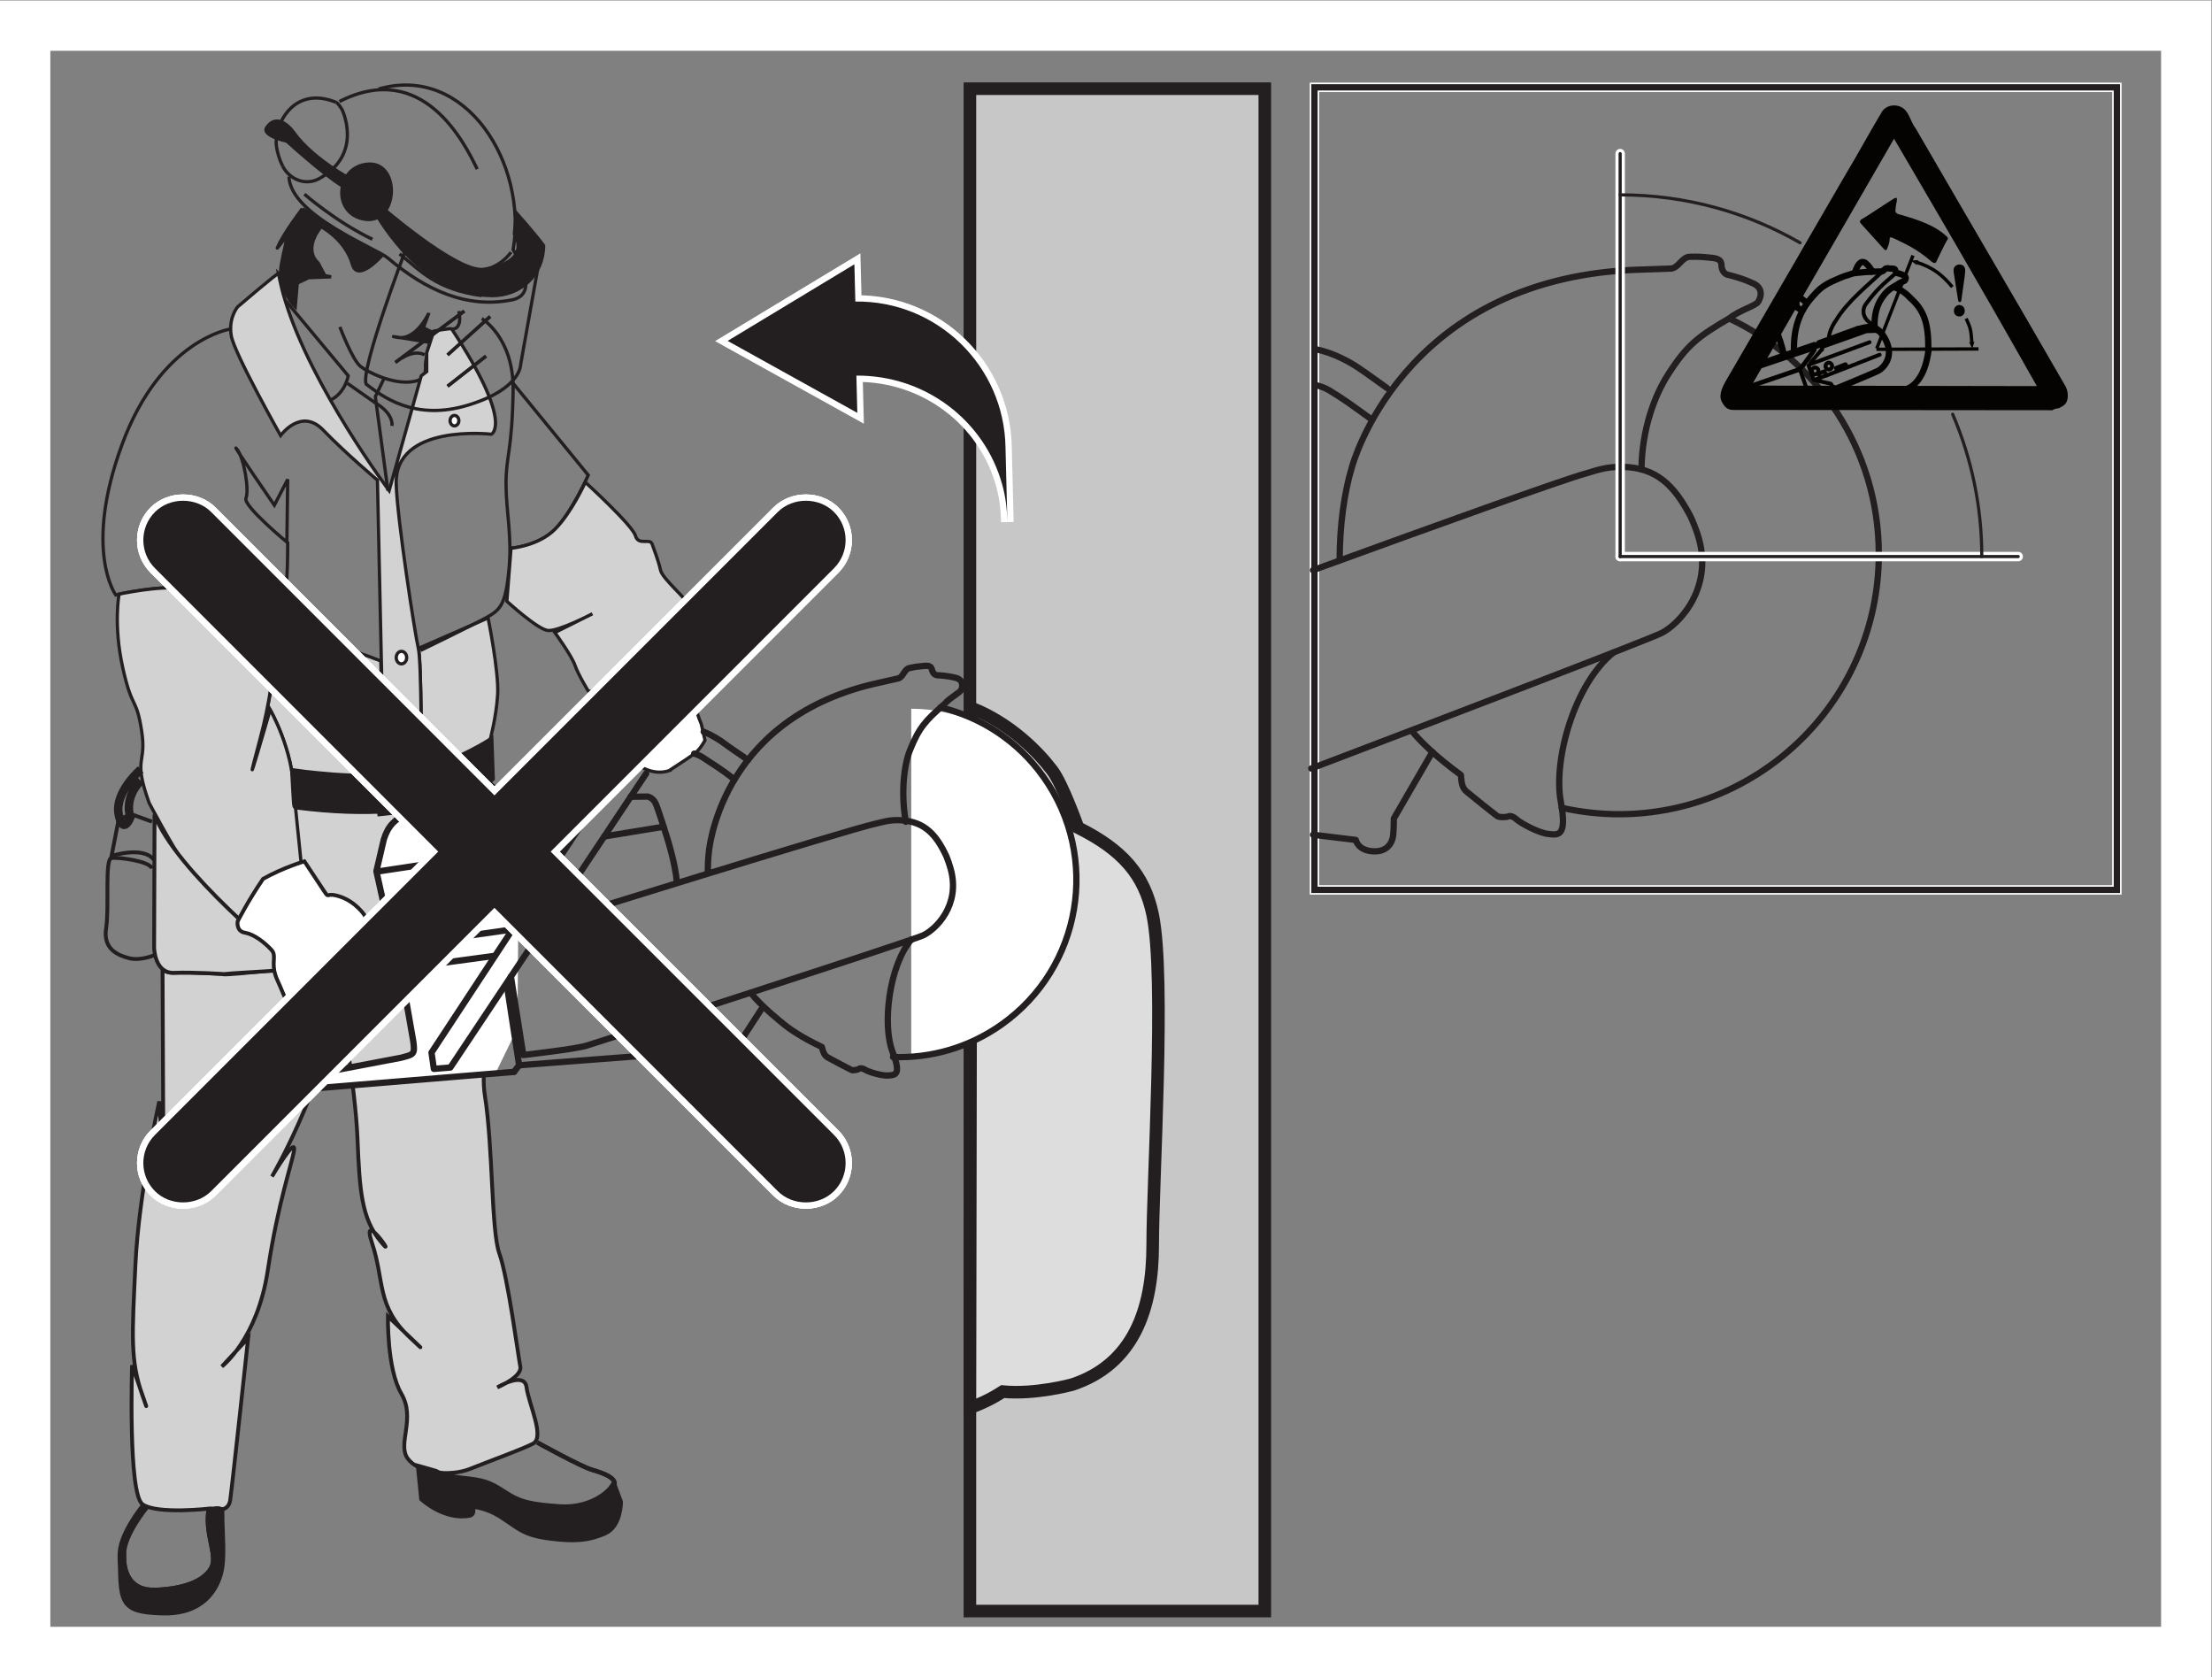 <?xml version="1.0" encoding="UTF-8" standalone="no"?>
<svg
   xmlns:dc="http://purl.org/dc/elements/1.1/"
   xmlns:cc="http://creativecommons.org/ns#"
   xmlns:rdf="http://www.w3.org/1999/02/22-rdf-syntax-ns#"
   xmlns:svg="http://www.w3.org/2000/svg"
   xmlns="http://www.w3.org/2000/svg"
   viewBox="0 0 234.333 177.64"
   height="177.64"
   width="234.333"
   xml:space="preserve"
   id="svg2"
   version="1.1"><rect x="0" y="0" width="234.333" height="177.64" fill="#808080" stroke="none"/><defs
     id="defs6" /><g
     transform="matrix(1.333,0,0,-1.333,0,177.64)"
     id="g10"><g
       transform="scale(0.1)"
       id="g12"><path
         id="path14"
         style="fill:none;stroke:#ffffff;stroke-width:7.5;stroke-linecap:butt;stroke-linejoin:miter;stroke-miterlimit:4;stroke-dasharray:none;stroke-opacity:1"
         d="m 1682.34,625.547 h -637.69 v 637.683 h 637.69 z" /><path
         id="path16"
         style="fill:#c8c7c7;fill-opacity:1;fill-rule:nonzero;stroke:none"
         d="M 770.813,52.512 H 1005.17 V 1262.17 H 770.813 V 52.512 v 0" /><path
         id="path18"
         style="fill:none;stroke:#231f20;stroke-width:10;stroke-linecap:butt;stroke-linejoin:miter;stroke-miterlimit:4;stroke-dasharray:none;stroke-opacity:1"
         d="M 770.813,52.512 H 1005.17 V 1262.17 H 770.813 V 52.512 Z" /><path
         id="path20"
         style="fill:#deddde;fill-opacity:1;fill-rule:nonzero;stroke:none"
         d="m 852.16,232.48 c 0,0 -29.32,-8.121 -55.191,-5.582 -8.114,-5.25 -16.891,-9.57 -26.156,-12.839 l 0.98,556.156 c 31.496,-12.445 53.625,-35.485 64.449,-49.801 8.305,-10.976 20.508,-45.41 20.508,-45.41 35.156,-17.578 52.73,-37.348 59.32,-69.336 10.325,-50.078 0,-211.344 0,-262.438 0,-51.128 -15.457,-94.699 -63.91,-110.75 v 0" /><path
         id="path22"
         style="fill:none;stroke:#231f20;stroke-width:10;stroke-linecap:butt;stroke-linejoin:miter;stroke-miterlimit:4;stroke-dasharray:none;stroke-opacity:1"
         d="m 852.16,232.48 c 0,0 -29.32,-8.121 -55.191,-5.582 -8.114,-5.25 -16.891,-9.57 -26.156,-12.839 l 0.98,556.156 c 31.496,-12.445 53.625,-35.485 64.449,-49.801 8.305,-10.976 20.508,-45.41 20.508,-45.41 35.156,-17.578 52.73,-37.348 59.32,-69.336 10.325,-50.078 0,-211.344 0,-262.438 0,-51.128 -15.457,-94.699 -63.91,-110.75 z" /><path
         id="path24"
         style="fill:#ffffff;fill-opacity:1;fill-rule:nonzero;stroke:none"
         d="m 724.188,769.488 c 72.406,0 131.097,-61.824 131.097,-138.058 0,-76.239 -58.691,-138.055 -131.097,-138.055" /><path
         id="path26"
         style="fill:none;stroke:#231f20;stroke-width:5;stroke-linecap:round;stroke-linejoin:round;stroke-miterlimit:3.864;stroke-dasharray:none;stroke-opacity:1"
         d="m 1064.65,887.586 c 0.02,27.215 3.58,53.332 9.7,73.664 0,0 38.97,148.27 222.97,156.93 l 30.97,1.07 c 5.95,0.96 8.51,9.15 14.52,9.32 5.94,0.16 9.09,0.08 14.51,-0.5 5.23,-0.57 10.43,-0.45 10.79,-5.87 v -0.54 c 0,0 0.08,-5.51 4.3,-7.15 13.63,-3.28 20,-6.71 20,-6.71 0,0 11.26,-3.35 5,-14.8 -1.85,-3.35 -15.05,-6.82 -22.8,-13.14 -24.86,-14.55 -33.79,-21.01 -49.3,-45.36 -9.87,-15.52 -20.38,-41.836 -20.79,-74.871" /><path
         id="path28"
         style="fill:none;stroke:#231f20;stroke-width:5;stroke-linecap:round;stroke-linejoin:round;stroke-miterlimit:3.864;stroke-dasharray:none;stroke-opacity:1"
         d="m 1042.11,722 c 110.19,41.941 268.98,102.773 278.6,107.75 14.4,7.383 42.22,36.988 28.29,78.688 -1.68,5.023 -3.58,9.792 -5.71,14.292 -12.75,23.997 -26.64,38.348 -53.69,38.934 -14.12,0.309 -22.55,-3.445 -29.56,-5.332 -17.27,-4.613 -122.04,-42.352 -216.53,-76.766" /><path
         id="path30"
         style="fill:none;stroke:#231f20;stroke-width:5;stroke-linecap:round;stroke-linejoin:round;stroke-miterlimit:3.864;stroke-dasharray:none;stroke-opacity:1"
         d="m 1138.37,735.16 -30.62,-52.847 c -0.11,-11.555 -0.76,-14.5 -0.76,-14.5 0,0 -1.25,-11.735 -14.52,-11.641 -13.27,0.086 -14.97,9.035 -14.97,9.035 l -0.76,0.109 -33.2,4.043" /><path
         id="path32"
         style="fill:none;stroke:#231f20;stroke-width:5;stroke-linecap:round;stroke-linejoin:round;stroke-miterlimit:3.864;stroke-dasharray:none;stroke-opacity:1"
         d="m 1241.13,690.746 c 14.7,-3.238 30.14,-5.082 45.27,-5.082 114.17,0 206.74,92.559 206.74,206.734 0,82.735 -48.6,154.072 -118.78,187.112" /><path
         id="path34"
         style="fill:none;stroke:#231f20;stroke-width:5;stroke-linecap:round;stroke-linejoin:round;stroke-miterlimit:3.864;stroke-dasharray:none;stroke-opacity:1"
         d="m 1046.12,1055.05 c 13.34,-2.79 25.97,-9.6 33.76,-14.87 9.46,-6.37 15.48,-11.07 22.43,-15.88" /><path
         id="path36"
         style="fill:none;stroke:#231f20;stroke-width:5;stroke-linecap:round;stroke-linejoin:round;stroke-miterlimit:3.864;stroke-dasharray:none;stroke-opacity:1"
         d="m 1089,1000.13 c -16.58,11.9 -20.36,14.89 -32.84,22.47 -2.06,1.27 -5.7,2.88 -10.37,4.02" /><path
         id="path38"
         style="fill:none;stroke:#231f20;stroke-width:5;stroke-linecap:round;stroke-linejoin:round;stroke-miterlimit:3.864;stroke-dasharray:none;stroke-opacity:1"
         d="m 1121.76,752.129 c 6.29,-7.691 18.12,-19.828 39.23,-35.254 0.57,-6.352 0.86,-10.117 4.62,-13.301 3.77,-3.179 22.58,-18.242 24.31,-19.386 1.74,-1.188 7.82,-0.879 8.67,-0.305 0.88,0.578 3.49,0.578 6.66,-2.301 3.19,-2.922 17.13,-10.687 25.19,-11.594 7.81,-0.859 15.18,-2.586 9.97,25.621 -6.14,33.207 10.74,93.496 41.85,118.571" /><path
         id="path40"
         style="fill:none;stroke:#ffffff;stroke-width:7.5;stroke-linecap:round;stroke-linejoin:round;stroke-miterlimit:3.864;stroke-dasharray:none;stroke-opacity:1"
         d="m 1287.58,890.391 h 316.35" /><path
         id="path42"
         style="fill:none;stroke:#ffffff;stroke-width:7.5;stroke-linecap:round;stroke-linejoin:round;stroke-miterlimit:3.864;stroke-dasharray:none;stroke-opacity:1"
         d="M 1287.58,890.391 V 1210.57" /><path
         id="path44"
         style="fill:none;stroke:#231f20;stroke-width:2.5;stroke-linecap:round;stroke-linejoin:round;stroke-miterlimit:3.864;stroke-dasharray:none;stroke-opacity:1"
         d="m 1287.58,890.391 h 316.35" /><path
         id="path46"
         style="fill:none;stroke:#231f20;stroke-width:2.5;stroke-linecap:round;stroke-linejoin:round;stroke-miterlimit:3.864;stroke-dasharray:none;stroke-opacity:1"
         d="M 1287.58,890.391 V 1210.57" /><path
         id="path48"
         style="fill:none;stroke:#231f20;stroke-width:2.5;stroke-linecap:round;stroke-linejoin:round;stroke-miterlimit:3.864;stroke-dasharray:none;stroke-opacity:1"
         d="m 1551.83,1003.51 c 14.9,-34.705 23.16,-72.963 23.16,-113.119" /><path
         id="path50"
         style="fill:none;stroke:#231f20;stroke-width:2.5;stroke-linecap:round;stroke-linejoin:round;stroke-miterlimit:3.864;stroke-dasharray:none;stroke-opacity:1"
         d="m 1287.58,1177.8 c 52.04,0 100.86,-13.86 142.99,-38.07" /><path
         id="path52"
         style="fill:none;stroke:#231f20;stroke-width:5;stroke-linecap:butt;stroke-linejoin:miter;stroke-miterlimit:4;stroke-dasharray:none;stroke-opacity:1"
         d="m 1682.34,625.547 h -637.69 v 637.683 h 637.69 z" /><path
         id="path54"
         style="fill:#d3d2d2;fill-opacity:1;fill-rule:nonzero;stroke:none"
         d="m 177.305,558.656 c 0,0 -24.211,1.653 -39.805,0.996 -3.652,0 -6.297,0.996 -8.305,2.668 l 0.68,-155.269 -3.324,50.426 c 0,0 -16.266,-72.981 -18.906,-129.375 -2.657,-56.411 -4.309,-76.293 5.64,-104.493 9.945,-28.211 -8.297,24.223 -8.297,24.223 0,0 -3.316,-102.184 8.297,-110.48 11.613,-8.282 54.07,-3.313 54.07,-3.313 0,0 13.934,-4.969 15.598,6.641 1.652,11.59 14.262,128.711 14.262,128.711 l -20.891,-22.559 c 0,0 28.184,21.566 36.477,76.297 8.293,54.742 19.242,84.586 20.902,95.527 1.664,11.625 -17.578,-20.883 -17.578,-20.883 0,0 38.133,64.688 53.074,139.325 0.664,4.644 13.262,-67.996 14.93,-109.473 1.656,-41.469 3.309,-63.031 18.242,-81.27 14.926,-18.253 -16.586,28.2 -6.633,-1.671 9.946,-29.844 3.317,-49.754 29.856,-74.633 26.535,-24.879 -17.254,16.597 -17.254,16.597 0,0 -0.988,-41.476 10.621,-61.386 11.613,-19.891 -3.324,-39.821 4.977,-51.422 8.285,-11.61 33.171,-14.918 49.761,-8.301 16.582,6.641 39.805,14.941 49.758,19.902 9.953,4.989 -3.312,31.539 -4.973,44.797 -1.66,13.274 -23.218,0 -23.218,0 0,0 19.898,8.293 18.238,16.594 -1.652,8.289 -9.941,71.328 -16.59,89.57 -6.633,18.235 -4.969,84.59 -11.613,126.059 -5.965,38.477 20.902,106.152 9.289,104.492 -4.641,-1.656 -10.942,-2.652 -19.231,-2.32 -28.867,0.664 -114.449,2.32 -114.449,2.32 0,0 -84.269,-10.285 -83.605,-8.297 v 0" /><path
         id="path56"
         style="fill:none;stroke:#231f20;stroke-width:3.054;stroke-linecap:butt;stroke-linejoin:miter;stroke-miterlimit:3.864;stroke-dasharray:none;stroke-opacity:1"
         d="m 177.305,558.656 c 0,0 -24.211,1.653 -39.805,0.996 -3.652,0 -6.297,0.996 -8.305,2.668 l 0.68,-155.269 -3.324,50.426 c 0,0 -16.266,-72.981 -18.906,-129.375 -2.657,-56.411 -4.309,-76.293 5.64,-104.493 9.945,-28.211 -8.297,24.223 -8.297,24.223 0,0 -3.316,-102.184 8.297,-110.48 11.613,-8.282 54.07,-3.313 54.07,-3.313 0,0 13.934,-4.969 15.598,6.641 1.652,11.59 14.262,128.711 14.262,128.711 l -20.891,-22.559 c 0,0 28.184,21.566 36.477,76.297 8.293,54.742 19.242,84.586 20.902,95.527 1.664,11.625 -17.578,-20.883 -17.578,-20.883 0,0 38.133,64.688 53.074,139.325 0.664,4.644 13.262,-67.996 14.93,-109.473 1.656,-41.469 3.309,-63.031 18.242,-81.27 14.926,-18.253 -16.586,28.2 -6.633,-1.671 9.946,-29.844 3.317,-49.754 29.856,-74.633 26.535,-24.879 -17.254,16.597 -17.254,16.597 0,0 -0.988,-41.476 10.621,-61.386 11.613,-19.891 -3.324,-39.821 4.977,-51.422 8.285,-11.61 33.171,-14.918 49.761,-8.301 16.582,6.641 39.805,14.941 49.758,19.902 9.953,4.989 -3.312,31.539 -4.973,44.797 -1.66,13.274 -23.218,0 -23.218,0 0,0 19.898,8.293 18.238,16.594 -1.652,8.289 -9.941,71.328 -16.59,89.57 -6.633,18.235 -4.969,84.59 -11.613,126.059 -5.965,38.477 20.902,106.152 9.289,104.492 -4.641,-1.656 -10.942,-2.652 -19.231,-2.32 -28.867,0.664 -114.449,2.32 -114.449,2.32 0,0 -84.269,-10.285 -83.605,-8.297 z" /><path
         id="path58"
         style="fill:#d3d2d2;fill-opacity:1;fill-rule:nonzero;stroke:none"
         d="m 387.883,841.637 c 0,0 8.621,-42.469 7.625,-60.711 -1,-18.25 -6.629,-38.813 -6.629,-38.813 l 0.652,-31.508 c 0,0 16.594,-12.289 16.594,-26.546 0,-14.258 2.645,-105.5 2.645,-105.5 0,0 -3.641,-14.59 -32.493,-13.926 -28.875,0.664 -114.461,2.32 -114.461,2.32 0,0 -1.328,12.281 -10.613,21.57 -9.293,9.293 -8.961,1.653 -9.953,9.957 -0.984,8.286 -3.312,28.176 -3.312,28.176 l -4.317,76.309 c -1.004,34.832 -18.914,65.683 -18.914,65.683 0,0 -25.543,-88.574 -8.285,-24.199 10.609,39.477 12.933,66.668 13.266,84.59 23.886,1.645 82.929,-21.574 82.929,-21.574 l 2.324,-86.922 29.856,2.332 c 0,0 0.336,83.594 -2.32,94.535 l 55.406,24.227 v 0" /><path
         id="path60"
         style="fill:none;stroke:#231f20;stroke-width:2.597;stroke-linecap:butt;stroke-linejoin:miter;stroke-miterlimit:3.864;stroke-dasharray:none;stroke-opacity:1"
         d="m 387.883,841.637 c 0,0 8.621,-42.469 7.625,-60.711 -1,-18.25 -6.629,-38.813 -6.629,-38.813 l 0.652,-31.508 c 0,0 16.594,-12.289 16.594,-26.546 0,-14.258 2.645,-105.5 2.645,-105.5 0,0 -3.641,-14.59 -32.493,-13.926 -28.875,0.664 -114.461,2.32 -114.461,2.32 0,0 -1.328,12.281 -10.613,21.57 -9.293,9.293 -8.961,1.653 -9.953,9.957 -0.984,8.286 -3.312,28.176 -3.312,28.176 l -4.317,76.309 c -1.004,34.832 -18.914,65.683 -18.914,65.683 0,0 -25.543,-88.574 -8.285,-24.199 10.609,39.477 12.933,66.668 13.266,84.59 23.886,1.645 82.929,-21.574 82.929,-21.574 l 2.324,-86.922 29.856,2.332 c 0,0 0.336,83.594 -2.32,94.535 l 55.406,24.227 z" /><path
         id="path62"
         style="fill:none;stroke:#231f20;stroke-width:2.597;stroke-linecap:butt;stroke-linejoin:miter;stroke-miterlimit:3.864;stroke-dasharray:none;stroke-opacity:1"
         d="m 379.254,1198.26 c -9.957,20.56 -43.137,87.56 -109.473,53.74" /><path
         id="path64"
         style="fill:#231f20;fill-opacity:1;fill-rule:nonzero;stroke:none"
         d="m 290.02,1158.44 c 26.535,-3.98 28.531,45.45 2.652,43.79 -25.883,-1.66 -29.199,-39.8 -2.652,-43.79 v 0" /><path
         id="path66"
         style="fill:none;stroke:#231f20;stroke-width:2.597;stroke-linecap:butt;stroke-linejoin:miter;stroke-miterlimit:3.864;stroke-dasharray:none;stroke-opacity:1"
         d="m 290.02,1158.44 c 26.535,-3.98 28.531,45.45 2.652,43.79 -25.883,-1.66 -29.199,-39.8 -2.652,-43.79 z" /><path
         id="path68"
         style="fill:#231f20;fill-opacity:1;fill-rule:nonzero;stroke:none"
         d="m 290.02,1172.37 c 6.632,-0.65 4.308,10.97 -0.665,12.62 -4.984,1.66 -39.812,19.9 -55.734,42.12 -4.973,6.98 -14.601,14.6 -21.558,4.31 -4.661,-6.63 15.917,-10.94 15.917,-10.94 0,0 28.868,-26.53 45.454,-36.5 16.586,-9.94 9.937,-10.95 16.586,-11.61 v 0" /><path
         id="path70"
         style="fill:none;stroke:#231f20;stroke-width:2.597;stroke-linecap:butt;stroke-linejoin:miter;stroke-miterlimit:3.864;stroke-dasharray:none;stroke-opacity:1"
         d="m 290.02,1172.37 c 6.632,-0.65 4.308,10.97 -0.665,12.62 -4.984,1.66 -39.812,19.9 -55.734,42.12 -4.973,6.98 -14.601,14.6 -21.558,4.31 -4.661,-6.63 15.917,-10.94 15.917,-10.94 0,0 28.868,-26.53 45.454,-36.5 16.586,-9.94 9.937,-10.95 16.586,-11.61 z" /><path
         id="path72"
         style="fill:none;stroke:#231f20;stroke-width:2.597;stroke-linecap:butt;stroke-linejoin:miter;stroke-miterlimit:3.864;stroke-dasharray:none;stroke-opacity:1"
         d="m 229.645,1192.28 c 0.98,-30.85 69.668,-57.06 78.625,-64.69 30.175,-25.54 62.695,-40.48 98.847,-33.18 23.879,4.98 0.672,39.81 0.672,39.81 11.606,68.01 -37.168,147.63 -106.824,127.73" /><path
         id="path74"
         style="fill:none;stroke:#231f20;stroke-width:2.597;stroke-linecap:butt;stroke-linejoin:miter;stroke-miterlimit:3.864;stroke-dasharray:none;stroke-opacity:1"
         d="m 241.91,1178.36 c 0,0 24.879,-21.9 54.074,-35.84" /><path
         id="path76"
         style="fill:none;stroke:#231f20;stroke-width:2.597;stroke-linecap:butt;stroke-linejoin:miter;stroke-miterlimit:3.864;stroke-dasharray:none;stroke-opacity:1"
         d="m 317.555,1130.91 c 16.582,-13.27 28.851,-28.2 65.355,-33.18" /><path
         id="path78"
         style="fill:none;stroke:#231f20;stroke-width:2.597;stroke-linecap:butt;stroke-linejoin:miter;stroke-miterlimit:3.864;stroke-dasharray:none;stroke-opacity:1"
         d="m 406.125,1132.25 c 0,0 -8.625,-13.28 -25.875,-14.61" /><path
         id="path80"
         style="fill:#231f20;fill-opacity:1;fill-rule:nonzero;stroke:none"
         d="m 240.266,1166.74 c 0,0 -14.942,-19.25 -19.914,-31.19 -0.664,-1.33 8.625,11.27 8.296,9.95 -2,-8.29 -5.64,-23.22 -5.64,-28.52 -0.664,-15.93 11.613,-28.19 11.613,-28.19 l 1.656,18.9 8.953,4.3 17.915,0.67 -4.981,1 -5.301,9.96 c -12.597,11.93 2.325,28.86 2.325,28.86 0,0 19.242,-9.96 24.878,-29.87 3.977,-14.6 22.551,5.97 22.551,5.97 l -62.351,38.16 v 0" /><path
         id="path82"
         style="fill:none;stroke:#231f20;stroke-width:2.597;stroke-linecap:butt;stroke-linejoin:miter;stroke-miterlimit:3.864;stroke-dasharray:none;stroke-opacity:1"
         d="m 240.266,1166.74 c 0,0 -14.942,-19.25 -19.914,-31.19 -0.664,-1.33 8.625,11.27 8.296,9.95 -2,-8.29 -5.64,-23.22 -5.64,-28.52 -0.664,-15.93 11.613,-28.19 11.613,-28.19 l 1.656,18.9 8.953,4.3 17.915,0.67 -4.981,1 -5.301,9.96 c -12.597,11.93 2.325,28.86 2.325,28.86 0,0 19.242,-9.96 24.878,-29.87 3.977,-14.6 22.551,5.97 22.551,5.97 l -62.351,38.16 z" /><path
         id="path84"
         style="fill:none;stroke:#231f20;stroke-width:2.597;stroke-linecap:butt;stroke-linejoin:miter;stroke-miterlimit:3.864;stroke-dasharray:none;stroke-opacity:1"
         d="m 270.109,1072.86 c 0,0 9.957,-26.54 16.586,-31.52 6.637,-4.98 24.219,-13.27 38.481,-12.27 14.265,0.99 12.941,7.97 12.941,13.93 0,5.97 5.973,25.87 5.973,25.87 l 13.933,2.33 c 0,0 9.946,-2.33 6.637,14.25" /><path
         id="path86"
         style="fill:#231f20;fill-opacity:1;fill-rule:nonzero;stroke:none"
         d="m 340.777,1083.81 c 0,0 -9.961,-21.9 -24.882,-19.24 -14.93,2.64 25.546,-3.98 25.546,-3.98 l 1.653,8.28 -6.629,3.32 4.312,11.62 v 0" /><path
         id="path88"
         style="fill:none;stroke:#231f20;stroke-width:2.597;stroke-linecap:butt;stroke-linejoin:miter;stroke-miterlimit:3.864;stroke-dasharray:none;stroke-opacity:1"
         d="m 340.777,1083.81 c 0,0 -9.961,-21.9 -24.882,-19.24 -14.93,2.64 25.546,-3.98 25.546,-3.98 l 1.653,8.28 -6.629,3.32 4.312,11.62 z" /><path
         id="path90"
         style="fill:none;stroke:#231f20;stroke-width:2.597;stroke-linecap:butt;stroke-linejoin:miter;stroke-miterlimit:3.864;stroke-dasharray:none;stroke-opacity:1"
         d="m 337.461,1050.62 c 0,0 -6.645,4.66 -18.258,-2.64" /><path
         id="path92"
         style="fill:#d3d2d2;fill-opacity:1;fill-rule:nonzero;stroke:none"
         d="m 221.344,1115.31 c 0,1.34 -32.504,-26.52 -32.504,-26.52 0,0 -7.637,-8.98 -4.985,-23.24 2.665,-14.26 39.153,-78.96 39.153,-78.96 0,0 16.258,22.57 33.84,4.328 17.582,-18.242 43.121,-39.809 43.121,-39.809 l 4.972,-230.566 29.856,2.332 c 0,0 0.336,83.594 -2.32,94.535 -2.653,10.953 -16.914,103.848 -17.582,130.379 -1.657,48.758 75.64,39.813 75.64,39.813 0,0 18.235,8.296 -31.523,83.598 -0.324,0.99 -14.266,-1.66 -14.266,-1.66 l -5.633,-17.25 v -14.93 l -4.316,-3.32 -25.539,-91.227 c 0,0 -61.699,82.267 -82.61,150.937 -2.316,7.3 -3.976,14.61 -5.304,21.56 v 0" /><path
         id="path94"
         style="fill:none;stroke:#231f20;stroke-width:2.597;stroke-linecap:butt;stroke-linejoin:miter;stroke-miterlimit:3.864;stroke-dasharray:none;stroke-opacity:1"
         d="m 221.344,1115.31 c 0,1.34 -32.504,-26.52 -32.504,-26.52 0,0 -7.637,-8.98 -4.985,-23.24 2.665,-14.26 39.153,-78.96 39.153,-78.96 0,0 16.258,22.57 33.84,4.328 17.582,-18.242 43.121,-39.809 43.121,-39.809 l 4.972,-230.566 29.856,2.332 c 0,0 0.336,83.594 -2.32,94.535 -2.653,10.953 -16.914,103.848 -17.582,130.379 -1.657,48.758 75.64,39.813 75.64,39.813 0,0 18.235,8.296 -31.523,83.598 -0.324,0.99 -14.266,-1.66 -14.266,-1.66 l -5.633,-17.25 v -14.93 l -4.316,-3.32 -25.539,-91.227 c 0,0 -61.699,82.267 -82.61,150.937 -2.316,7.3 -3.976,14.61 -5.304,21.56 z" /><path
         id="path96"
         style="fill:none;stroke:#231f20;stroke-width:2.597;stroke-linecap:butt;stroke-linejoin:miter;stroke-miterlimit:3.864;stroke-dasharray:none;stroke-opacity:1"
         d="m 226.984,1093.75 49.762,-59.71 c 0,0 -2.316,-13.59 -13.933,-19.23" /><path
         id="path98"
         style="fill:none;stroke:#231f20;stroke-width:2.597;stroke-linecap:butt;stroke-linejoin:miter;stroke-miterlimit:3.864;stroke-dasharray:none;stroke-opacity:1"
         d="m 304.941,1031.38 -6.632,-13.93 9.961,-74.637" /><path
         id="path100"
         style="fill:none;stroke:#231f20;stroke-width:2.597;stroke-linecap:butt;stroke-linejoin:miter;stroke-miterlimit:3.864;stroke-dasharray:none;stroke-opacity:1"
         d="m 276.074,1028.07 22.235,-15.59 c 0,0 13.933,-7.3 13.265,-18.242" /><path
         id="path102"
         style="fill:#ffffff;fill-opacity:1;fill-rule:nonzero;stroke:none"
         d="m 357.688,998.379 c 0,2.291 1.562,4.141 3.48,4.141 1.934,0 3.492,-1.85 3.492,-4.141 0,-2.285 -1.558,-4.141 -3.492,-4.141 -1.918,0 -3.48,1.856 -3.48,4.141 v 0" /><path
         id="path104"
         style="fill:none;stroke:#231f20;stroke-width:2.597;stroke-linecap:butt;stroke-linejoin:miter;stroke-miterlimit:3.864;stroke-dasharray:none;stroke-opacity:1"
         d="m 357.688,998.379 c 0,2.291 1.562,4.141 3.48,4.141 1.934,0 3.492,-1.85 3.492,-4.141 0,-2.285 -1.558,-4.141 -3.492,-4.141 -1.918,0 -3.48,1.856 -3.48,4.141 z" /><path
         id="path106"
         style="fill:#ffffff;fill-opacity:1;fill-rule:nonzero;stroke:none"
         d="m 314.895,810.121 c 0,2.734 1.859,4.977 4.148,4.977 2.285,0 4.148,-2.243 4.148,-4.977 0,-2.758 -1.863,-4.988 -4.148,-4.988 -2.289,0 -4.148,2.23 -4.148,4.988 v 0" /><path
         id="path108"
         style="fill:none;stroke:#231f20;stroke-width:2.597;stroke-linecap:butt;stroke-linejoin:miter;stroke-miterlimit:3.864;stroke-dasharray:none;stroke-opacity:1"
         d="m 314.895,810.121 c 0,2.734 1.859,4.977 4.148,4.977 2.285,0 4.148,-2.243 4.148,-4.977 0,-2.758 -1.863,-4.988 -4.148,-4.988 -2.289,0 -4.148,2.23 -4.148,4.988 z" /><path
         id="path110"
         style="fill:none;stroke:#231f20;stroke-width:2.597;stroke-linecap:butt;stroke-linejoin:miter;stroke-miterlimit:3.864;stroke-dasharray:none;stroke-opacity:1"
         d="m 183.195,1071.2 c 0,0 -55.402,-7.96 -86.254,-91.895 -30.852,-83.918 -4.973,-119.426 -4.973,-119.426 0,0 39.804,9.621 61.367,3.992 21.566,-5.652 65.352,-14.945 65.352,-14.945 0,0 8.632,16.59 9.292,24.879 0.668,8.3 0.668,27.531 0.668,27.531 0,0 -35.828,29.539 -33.179,35.5 2.656,5.977 -1.328,31.859 -7.297,39.137 -5.973,7.324 29.863,-44.766 29.863,-44.766 l 10.613,20.566 -0.668,-50.437" /><path
         id="path112"
         style="fill:none;stroke:#231f20;stroke-width:2.597;stroke-linecap:butt;stroke-linejoin:miter;stroke-miterlimit:3.864;stroke-dasharray:none;stroke-opacity:1"
         d="m 334.137,815.762 c 0,0 42.457,20.574 53.078,26.527 10.617,5.981 14.601,10.289 17.254,37.492 2.648,27.211 -2.324,46.117 -2.324,68.68 0,22.543 4.972,25.863 5.644,74.639 0.324,41.47 -24.879,56.39 -24.879,56.39" /><path
         id="path114"
         style="fill:#d3d2d2;fill-opacity:1;fill-rule:nonzero;stroke:none"
         d="m 94.625,860.551 c 9.613,1.972 40.473,7.969 58.711,3.32 21.566,-5.652 65.352,-14.945 65.352,-14.945 0,0 4.32,-43.121 -12.266,-104.477 -17.258,-64.375 8.285,24.199 8.285,24.199 0,0 17.91,-30.851 18.914,-65.683 l 5.977,-58.723 c 0,0 -13.278,-12.597 -45.782,-47.429 -15.593,-16.594 -75.3,97.863 -75.3,97.863 -13.282,37.16 -1.672,29.859 -5.977,57.39 -4.32,27.532 -7.305,15.59 -14.93,49.758 -7.641,34.172 -2.984,58.727 -2.984,58.727 v 0" /><path
         id="path116"
         style="fill:none;stroke:#231f20;stroke-width:2.597;stroke-linecap:butt;stroke-linejoin:miter;stroke-miterlimit:3.864;stroke-dasharray:none;stroke-opacity:1"
         d="m 94.625,860.551 c 9.613,1.972 40.473,7.969 58.711,3.32 21.566,-5.652 65.352,-14.945 65.352,-14.945 0,0 4.32,-43.121 -12.266,-104.477 -17.258,-64.375 8.285,24.199 8.285,24.199 0,0 17.91,-30.851 18.914,-65.683 l 5.977,-58.723 c 0,0 -13.278,-12.597 -45.782,-47.429 -15.593,-16.594 -75.3,97.863 -75.3,97.863 -13.282,37.16 -1.672,29.859 -5.977,57.39 -4.32,27.532 -7.305,15.59 -14.93,49.758 -7.641,34.172 -2.984,58.727 -2.984,58.727 z" /><path
         id="path118"
         style="fill:none;stroke:#231f20;stroke-width:2.597;stroke-linecap:butt;stroke-linejoin:miter;stroke-miterlimit:3.864;stroke-dasharray:none;stroke-opacity:1"
         d="m 406.125,897.035 c 0,0 21.563,1.66 34.832,14.922 13.27,13.277 26.551,43.129 26.551,43.129 l -59.719,72.984" /><path
         id="path120"
         style="fill:#d3d2d2;fill-opacity:1;fill-rule:nonzero;stroke:none"
         d="m 406.125,897.035 c 0,0 21.563,1.66 34.832,14.922 13.27,13.277 24.219,37.492 24.219,37.492 0,0 37.488,-34.172 39.804,-42.457 2.333,-8.297 11.618,-1.672 13.274,-6.637 1.664,-4.968 4.969,-12.933 6.629,-20.574 1.66,-7.625 22.566,-23.875 24.883,-31.511 2.324,-7.629 2.324,-46.446 2.324,-46.446 0,0 -35.492,-8.633 -43.129,-12.609 -7.625,-3.973 -19.902,-8.289 -19.902,-8.289 l -21.551,2.656 c 0,0 -7.969,12.93 -10.625,20.578 -2.656,7.621 -15.926,25.86 -15.926,25.86 l 29.852,14.925 c 0,0 -27.2,-14.261 -35.481,-13.265 -8.305,0.996 -32.523,23.222 -32.523,23.222 l 3.32,42.133 v 0" /><path
         id="path122"
         style="fill:none;stroke:#231f20;stroke-width:2.597;stroke-linecap:butt;stroke-linejoin:miter;stroke-miterlimit:3.864;stroke-dasharray:none;stroke-opacity:1"
         d="m 406.125,897.035 c 0,0 21.563,1.66 34.832,14.922 13.27,13.277 24.219,37.492 24.219,37.492 0,0 37.488,-34.172 39.804,-42.457 2.333,-8.297 11.618,-1.672 13.274,-6.637 1.664,-4.968 4.969,-12.933 6.629,-20.574 1.66,-7.625 22.566,-23.875 24.883,-31.511 2.324,-7.629 2.324,-46.446 2.324,-46.446 0,0 -35.492,-8.633 -43.129,-12.609 -7.625,-3.973 -19.902,-8.289 -19.902,-8.289 l -21.551,2.656 c 0,0 -7.969,12.93 -10.625,20.578 -2.656,7.621 -15.926,25.86 -15.926,25.86 l 29.852,14.925 c 0,0 -27.2,-14.261 -35.481,-13.265 -8.305,0.996 -32.523,23.222 -32.523,23.222 l 3.32,42.133 z" /><path
         id="path124"
         style="fill:#d3d2d2;fill-opacity:1;fill-rule:nonzero;stroke:none"
         d="m 298.309,718.891 4.668,-31.317 38.656,4.289 -3.516,31.012 -39.808,-3.984 v 0" /><path
         id="path126"
         style="fill:none;stroke:#231f20;stroke-width:6.72;stroke-linecap:butt;stroke-linejoin:miter;stroke-miterlimit:3.864;stroke-dasharray:none;stroke-opacity:1"
         d="m 298.309,718.891 4.668,-31.317 38.656,4.289 -3.516,31.012 -39.808,-3.984 z" /><path
         id="path128"
         style="fill:#231f20;fill-opacity:1;fill-rule:nonzero;stroke:none"
         d="m 389.914,714.324 c 0,0 -38.144,-36.484 -154.258,-21.554 -0.336,0 -1.652,25.882 -1.652,25.882 0,0 52.746,-7.632 86.914,-2.668 34.172,4.977 68.004,26.539 68.004,26.539 l 0.992,-28.199 v 0" /><path
         id="path130"
         style="fill:none;stroke:#231f20;stroke-width:6.72;stroke-linecap:butt;stroke-linejoin:miter;stroke-miterlimit:3.864;stroke-dasharray:none;stroke-opacity:1"
         d="m 389.914,714.324 c 0,0 -38.144,-36.484 -154.258,-21.554 -0.336,0 -1.652,25.882 -1.652,25.882 0,0 52.746,-7.632 86.914,-2.668 34.172,4.977 68.004,26.539 68.004,26.539 l 0.992,-28.199 z" /><path
         id="path132"
         style="fill:#d3d2d2;fill-opacity:1;fill-rule:nonzero;stroke:none"
         d="m 232.945,565.297 c 5.993,-4.324 -41.461,-4.988 -54.722,-6.641 0,0 -24.223,1.653 -39.805,0.996 -15.598,-0.664 -15.93,19.914 -15.93,19.914 l 0.332,105.821 c 16.254,-44.461 104.164,-115.789 110.125,-120.09 v 0" /><path
         id="path134"
         style="fill:none;stroke:#231f20;stroke-width:3.054;stroke-linecap:butt;stroke-linejoin:miter;stroke-miterlimit:3.864;stroke-dasharray:none;stroke-opacity:1"
         d="m 232.945,565.297 c 5.993,-4.324 -41.461,-4.988 -54.722,-6.641 0,0 -24.223,1.653 -39.805,0.996 -15.598,-0.664 -15.93,19.914 -15.93,19.914 l 0.332,105.821 c 16.254,-44.461 104.164,-115.789 110.125,-120.09 z" /><path
         id="path136"
         style="fill:none;stroke:#231f20;stroke-width:3.054;stroke-linecap:butt;stroke-linejoin:miter;stroke-miterlimit:3.864;stroke-dasharray:none;stroke-opacity:1"
         d="m 122.488,573.594 c 0,0 -10.945,-4.66 -19.902,-2.324 -8.961,2.324 -20.906,7.289 -18.242,23.871 2.656,16.593 -1.324,55.078 4.305,55.754 5.645,0.664 29.868,-2.336 32.184,-8.297" /><path
         id="path138"
         style="fill:none;stroke:#231f20;stroke-width:6.72;stroke-linecap:butt;stroke-linejoin:miter;stroke-miterlimit:3.864;stroke-dasharray:none;stroke-opacity:1"
         d="m 111.871,721.207 c 0,0 -20.894,-17.91 -17.578,-35.48 3.316,-17.586 9.293,-2.664 9.293,-2.664 0,0 -5.656,15.253 8.285,29.191" /><path
         id="path140"
         style="fill:none;stroke:#231f20;stroke-width:3.054;stroke-linecap:butt;stroke-linejoin:miter;stroke-miterlimit:3.864;stroke-dasharray:none;stroke-opacity:1"
         d="m 120.832,679.746 -16.594,5.981 -9.945,-4.325 -5.645,-28.859 c 0,0 25.547,8.281 33.84,-3.32" /><path
         id="path142"
         style="fill:none;stroke:#231f20;stroke-width:3.463;stroke-linecap:butt;stroke-linejoin:miter;stroke-miterlimit:3.864;stroke-dasharray:none;stroke-opacity:1"
         d="m 427.023,186.441 c 0,0 34.168,-18.89 43.125,-21.55 8.954,-2.661 22.231,-6.969 17.25,-14.27 -4.98,-7.301 -20.898,-18.242 -43.113,-16.582 -22.238,1.652 -31.191,3.313 -43.801,11.609 -12.601,8.293 -16.918,9.293 -32.515,10.954 -15.586,1.648 -22.227,5.628 -22.227,5.628" /><path
         id="path144"
         style="fill:none;stroke:#231f20;stroke-width:3.463;stroke-linecap:butt;stroke-linejoin:miter;stroke-miterlimit:3.864;stroke-dasharray:none;stroke-opacity:1"
         d="m 427.023,186.441 c 0,0 34.168,-18.89 43.125,-21.55 8.954,-2.661 22.231,-6.969 17.25,-14.27" /><path
         id="path146"
         style="fill:#231f20;fill-opacity:1;fill-rule:nonzero;stroke:none"
         d="m 334.137,165.539 2.328,-23.211 c 0,0 17.246,-15.918 36.488,-12.289 3.324,0.672 0,7.313 0,7.313 0,0 12.274,0.339 26.535,-8.954 14.27,-9.289 17.246,-13.937 38.149,-16.589 20.902,-2.649 30.859,-1.008 42.461,3.98 11.613,4.981 11.613,23.231 11.613,23.231 l -4.313,11.601 c -4.98,-7.301 -20.898,-18.242 -43.113,-16.582 -22.238,1.652 -31.191,3.313 -43.801,11.609 -12.601,8.293 -16.918,9.293 -32.515,10.954 -15.586,1.648 -22.227,5.628 -22.227,5.628 l -11.605,3.309 v 0" /><path
         id="path148"
         style="fill:none;stroke:#231f20;stroke-width:6.72;stroke-linecap:butt;stroke-linejoin:miter;stroke-miterlimit:3.864;stroke-dasharray:none;stroke-opacity:1"
         d="m 334.137,165.539 2.328,-23.211 c 0,0 17.246,-15.918 36.488,-12.289 3.324,0.672 0,7.313 0,7.313 0,0 12.274,0.339 26.535,-8.954 14.27,-9.289 17.246,-13.937 38.149,-16.589 20.902,-2.649 30.859,-1.008 42.461,3.98 11.613,4.981 11.613,23.231 11.613,23.231 l -4.313,11.601 c -4.98,-7.301 -20.898,-18.242 -43.113,-16.582 -22.238,1.652 -31.191,3.313 -43.801,11.609 -12.601,8.293 -16.918,9.293 -32.515,10.954 -15.586,1.648 -22.227,5.628 -22.227,5.628 l -11.605,3.309 z" /><path
         id="path150"
         style="fill:none;stroke:#231f20;stroke-width:6.72;stroke-linecap:butt;stroke-linejoin:miter;stroke-miterlimit:3.864;stroke-dasharray:none;stroke-opacity:1"
         d="m 115.191,135.691 c 0,0 -17.261,-20.902 -18.25,-36.492 -0.984,-15.578 4.641,-32.52 27.207,-31.508 22.555,1 38.141,6.957 44.786,17.578 6.632,10.621 -4.317,26.54 -1.661,46.45" /><path
         id="path152"
         style="fill:#231f20;fill-opacity:1;fill-rule:nonzero;stroke:none"
         d="m 174.902,131.719 c 0,-18.27 2.325,-36.84 -1,-49.117 -3.316,-12.262 -13.601,-31.18 -45.113,-30.172 -33.172,1 -31.18,7.629 -31.848,46.77 -0.984,-15.578 4.641,-32.52 27.207,-31.508 22.555,1 38.141,6.957 44.786,17.578 6.632,10.621 -4.317,26.54 -1.661,46.45 0,0 7.629,1.672 7.629,0 v 0" /><path
         id="path154"
         style="fill:none;stroke:#231f20;stroke-width:6.72;stroke-linecap:butt;stroke-linejoin:miter;stroke-miterlimit:3.864;stroke-dasharray:none;stroke-opacity:1"
         d="m 174.902,131.719 c 0,-18.27 2.325,-36.84 -1,-49.117 -3.316,-12.262 -13.601,-31.18 -45.113,-30.172 -33.172,1 -31.18,7.629 -31.848,46.77 -0.984,-15.578 4.641,-32.52 27.207,-31.508 22.555,1 38.141,6.957 44.786,17.578 6.632,10.621 -4.317,26.54 -1.661,46.45 0,0 7.629,1.672 7.629,0 z" /><path
         id="path156"
         style="fill:none;stroke:#231f20;stroke-width:2.597;stroke-linecap:butt;stroke-linejoin:miter;stroke-miterlimit:3.864;stroke-dasharray:none;stroke-opacity:1"
         d="m 267.125,1251.33 c -35.156,14.27 -49.762,-19.91 -47.437,-34.83 0.664,-4.97 2.332,-10.62 4.972,-15.93" /><path
         id="path158"
         style="fill:none;stroke:#231f20;stroke-width:2.597;stroke-linecap:butt;stroke-linejoin:miter;stroke-miterlimit:3.864;stroke-dasharray:none;stroke-opacity:1"
         d="m 224.66,1200.57 c 5.645,-10.94 18.574,-15.58 28.867,-9.94 35.828,19.56 18.243,55.07 18.243,55.07 0,0 -2.985,4.97 -4.645,5.63" /><path
         id="path160"
         style="fill:none;stroke:#231f20;stroke-width:2.597;stroke-linecap:butt;stroke-linejoin:miter;stroke-miterlimit:3.864;stroke-dasharray:none;stroke-opacity:1"
         d="m 304.941,1154.13 16.594,-22.23 c 0,0 -35.5,-93.88 -30.523,-104.5 12.269,-9.29 38.148,-29.841 81.285,-16.58 42.113,12.95 41.461,32.18 41.461,32.18 l 15.586,87.23 -19.899,31.52" /><path
         id="path162"
         style="fill:#231f20;fill-opacity:1;fill-rule:nonzero;stroke:none"
         d="m 296.652,1166.74 c 0,0 34.164,-68.01 93.883,-69.01 23.223,-0.32 41.469,16.59 41.469,39.81 -5.977,8.29 -21.574,25.88 -21.574,25.88 l -1.66,-16.6 c 0,0 15.605,-22.21 -24.207,-28.19 -21.575,-3.32 -86.254,53.74 -86.254,53.74 l -1.657,-5.63 v 0" /><path
         id="path164"
         style="fill:none;stroke:#231f20;stroke-width:2.597;stroke-linecap:butt;stroke-linejoin:miter;stroke-miterlimit:3.864;stroke-dasharray:none;stroke-opacity:1"
         d="m 296.652,1166.74 c 0,0 34.164,-68.01 93.883,-69.01 23.223,-0.32 41.469,16.59 41.469,39.81 -5.977,8.29 -21.574,25.88 -21.574,25.88 l -1.66,-16.6 c 0,0 15.605,-22.21 -24.207,-28.19 -21.575,-3.32 -86.254,53.74 -86.254,53.74 l -1.657,-5.63 z" /><path
         id="path166"
         style="fill:none;stroke:#231f20;stroke-width:2.597;stroke-linecap:butt;stroke-linejoin:miter;stroke-miterlimit:3.864;stroke-dasharray:none;stroke-opacity:1"
         d="m 314.234,1044.66 54.731,40.79" /><path
         id="path168"
         style="fill:none;stroke:#231f20;stroke-width:2.597;stroke-linecap:butt;stroke-linejoin:miter;stroke-miterlimit:3.864;stroke-dasharray:none;stroke-opacity:1"
         d="m 389.531,1081.14 -33.832,-30.52" /><path
         id="path170"
         style="fill:none;stroke:#231f20;stroke-width:2.597;stroke-linecap:butt;stroke-linejoin:miter;stroke-miterlimit:3.864;stroke-dasharray:none;stroke-opacity:1"
         d="m 386.223,1049.64 -30.524,-23.89" /><path
         id="path172"
         style="fill:none;stroke:#231f20;stroke-width:2.597;stroke-linecap:butt;stroke-linejoin:miter;stroke-miterlimit:3.864;stroke-dasharray:none;stroke-opacity:1"
         d="m 314.234,1044.66 54.731,40.79" /><path
         id="path174"
         style="fill:none;stroke:#231f20;stroke-width:2.597;stroke-linecap:butt;stroke-linejoin:miter;stroke-miterlimit:3.864;stroke-dasharray:none;stroke-opacity:1"
         d="m 389.531,1081.14 -33.832,-30.52" /><path
         id="path176"
         style="fill:none;stroke:#231f20;stroke-width:2.597;stroke-linecap:butt;stroke-linejoin:miter;stroke-miterlimit:3.864;stroke-dasharray:none;stroke-opacity:1"
         d="m 386.223,1049.64 -30.524,-23.89" /><path
         id="path178"
         style="fill:none;stroke:#231f20;stroke-width:3.463;stroke-linecap:butt;stroke-linejoin:miter;stroke-miterlimit:3.864;stroke-dasharray:none;stroke-opacity:1"
         d="m 247.887,560.648 c 0,0 -2.985,6.985 2.648,9.625 5.645,2.325 25.539,11.274 25.539,11.274 0,0 2.996,2.336 5.324,0.996" /><path
         id="path180"
         style="fill:none;stroke:#231f20;stroke-width:2.597;stroke-linecap:butt;stroke-linejoin:miter;stroke-miterlimit:3.864;stroke-dasharray:none;stroke-opacity:1"
         d="m 553.086,777.613 -30.859,-3.32 -0.653,-13.941 31.512,3.32" /><path
         id="path182"
         style="fill:none;stroke:#231f20;stroke-width:3.054;stroke-linecap:butt;stroke-linejoin:miter;stroke-miterlimit:3.864;stroke-dasharray:none;stroke-opacity:1"
         d="m 249.543,634.633 c 0,0 -4.641,-7.977 -12.27,-12.613 -7.964,-4.633 -22.898,-20.907 -22.898,-20.907 l 9.957,-9.933 c 0,0 19.242,8.961 23.887,14.258 4.976,5.312 9.945,14.921 9.945,14.921" /><path
         id="path184"
         style="fill:none;stroke:#231f20;stroke-width:1.833;stroke-linecap:butt;stroke-linejoin:miter;stroke-miterlimit:3.864;stroke-dasharray:none;stroke-opacity:1"
         d="m 261.16,620.02 c 0,0 0.985,-27.844 -9.957,-35.489" /><path
         id="path186"
         style="fill:none;stroke:#231f20;stroke-width:2.443;stroke-linecap:round;stroke-linejoin:round;stroke-miterlimit:3.864;stroke-dasharray:none;stroke-opacity:1"
         d="m 225.832,556.508 56.727,35.91" /><path
         id="path188"
         style="fill:none;stroke:#231f20;stroke-width:2.443;stroke-linecap:round;stroke-linejoin:round;stroke-miterlimit:3.864;stroke-dasharray:none;stroke-opacity:1"
         d="m 298.316,570.125 8.747,-19.441" /><path
         id="path190"
         style="fill:none;stroke:#231f20;stroke-width:2.443;stroke-linecap:round;stroke-linejoin:round;stroke-miterlimit:3.864;stroke-dasharray:none;stroke-opacity:1"
         d="m 279.07,560.238 c -0.031,-0.433 -0.093,-0.527 -0.039,-0.984 0.61,-6.637 1.512,-9.406 4.184,-13.883 1.883,-3.101 5.312,-8.226 9.012,-8.476 0.644,-0.051 -0.743,3.179 -0.079,3.21 2.375,9.317 6.29,13.083 11.614,16.266" /><path
         id="path192"
         style="fill:none;stroke:#231f20;stroke-width:2.443;stroke-linecap:round;stroke-linejoin:round;stroke-miterlimit:3.864;stroke-dasharray:none;stroke-opacity:1"
         d="m 280.496,592.816 -1.695,0.707" /><path
         id="path194"
         style="fill:none;stroke:#231f20;stroke-width:2.443;stroke-linecap:round;stroke-linejoin:round;stroke-miterlimit:3.864;stroke-dasharray:none;stroke-opacity:1"
         d="m 278.57,594.41 -45.683,-22.019 c -1.715,-1.786 -3.598,-2.817 -3.774,-5.344 -0.136,-1.875 0.508,-3.008 0.817,-4.856" /><path
         id="path196"
         style="fill:none;stroke:#231f20;stroke-width:2.443;stroke-linecap:round;stroke-linejoin:round;stroke-miterlimit:3.864;stroke-dasharray:none;stroke-opacity:1"
         d="m 299.141,586.395 -2.258,8.242" /><path
         id="path198"
         style="fill:none;stroke:#231f20;stroke-width:2.443;stroke-linecap:round;stroke-linejoin:round;stroke-miterlimit:3.864;stroke-dasharray:none;stroke-opacity:1"
         d="m 297.344,595.426 -12.141,0.031" /><path
         id="path200"
         style="fill:none;stroke:#231f20;stroke-width:2.443;stroke-linecap:round;stroke-linejoin:round;stroke-miterlimit:3.864;stroke-dasharray:none;stroke-opacity:1"
         d="m 283.566,595.176 -0.503,-7.246" /><path
         id="path202"
         style="fill:none;stroke:#231f20;stroke-width:2.443;stroke-linecap:round;stroke-linejoin:round;stroke-miterlimit:3.864;stroke-dasharray:none;stroke-opacity:1"
         d="m 282.57,586.754 16.141,-0.723" /><path
         id="path204"
         style="fill:#ffffff;fill-opacity:1;fill-rule:nonzero;stroke:none"
         d="m 531.711,720.262 c -18.313,-5.86 -30.047,11.894 -32.695,5.265 -2.661,-6.636 -1.094,-5.488 -11.039,-12.129 -10.293,-6.636 13.687,50.274 13.687,56.911 0,6.64 -13.269,10.617 -8.289,11.605 4.977,1.004 18.91,8.961 18.91,8.961 l 35.817,9.953 16.597,-1.66 c 0,0 -11.613,-18.906 -11.613,-27.199 0,-3.582 1.848,-8.895 4.23,-14.567 l 2.957,-12.968 c 0,0 -3.66,-7.325 -8.789,-10.989 -5.125,-3.66 -19.773,-13.183 -19.773,-13.183" /><path
         id="path206"
         style="fill:none;stroke:#231f20;stroke-width:2.597;stroke-linecap:butt;stroke-linejoin:miter;stroke-miterlimit:3.864;stroke-dasharray:none;stroke-opacity:1"
         d="m 531.711,720.262 c -18.313,-5.86 -30.047,11.894 -32.695,5.265 -2.661,-6.636 -1.094,-5.488 -11.039,-12.129 -10.293,-6.636 13.687,50.274 13.687,56.911 0,6.64 -13.269,10.617 -8.289,11.605 4.977,1.004 18.91,8.961 18.91,8.961 l 35.817,9.953 16.597,-1.66 c 0,0 -11.613,-18.906 -11.613,-27.199 0,-3.582 1.848,-8.895 4.23,-14.567 l 2.957,-12.968 c 0,0 -3.66,-7.325 -8.789,-10.989 -5.125,-3.66 -19.773,-13.183 -19.773,-13.183 z" /><path
         id="path208"
         style="fill:#ffffff;fill-opacity:1;fill-rule:nonzero;stroke:none"
         d="m 188.84,600.465 c 0,0 -1.324,-7.957 5.973,-8.961 7.289,-1.328 15.253,-7.621 20.57,-13.266 4.305,-4.312 0.98,-7.965 2.652,-17.265 0.324,-1.637 0.985,-3.961 2.317,-6.961 6.296,-13.598 10.273,-28.196 20.898,-31.176 10.617,-2.992 42.121,8.289 43.785,11.949 1.988,3.973 6.629,13.598 6.629,13.598 0,0 -3.305,-12.613 0.34,-12.613 3.98,0 21.234,-5.629 22.891,-1.329 1.328,4.317 -0.661,9.957 -14.59,29.86 -5.977,9.293 3.64,6.304 1.98,13.937 -1.98,7.289 -12.601,27.2 -12.601,27.2 0,0 -6.637,10.289 -18.907,14.582 -12.613,4.324 -8.632,-2.309 -13.277,4.656 -4.637,6.969 -15.59,23.562 -15.59,23.562 0,0 -16.918,-4.992 -32.836,-13.937 -12.265,-17.918 -20.234,-33.836 -20.234,-33.836 v 0" /><path
         id="path210"
         style="fill:none;stroke:#231f20;stroke-width:3.054;stroke-linecap:butt;stroke-linejoin:miter;stroke-miterlimit:3.864;stroke-dasharray:none;stroke-opacity:1"
         d="m 188.84,600.465 c 0,0 -1.324,-7.957 5.973,-8.961 7.289,-1.328 15.253,-7.621 20.57,-13.266 4.305,-4.312 0.98,-7.965 2.652,-17.265 0.324,-1.637 0.985,-3.961 2.317,-6.961 6.296,-13.598 10.273,-28.196 20.898,-31.176 10.617,-2.992 42.121,8.289 43.785,11.949 1.988,3.973 6.629,13.598 6.629,13.598 0,0 -3.305,-12.613 0.34,-12.613 3.98,0 21.234,-5.629 22.891,-1.329 1.328,4.317 -0.661,9.957 -14.59,29.86 -5.977,9.293 3.64,6.304 1.98,13.937 -1.98,7.289 -12.601,27.2 -12.601,27.2 0,0 -6.637,10.289 -18.907,14.582 -12.613,4.324 -8.632,-2.309 -13.277,4.656 -4.637,6.969 -15.59,23.562 -15.59,23.562 0,0 -16.918,-4.992 -32.836,-13.937 -12.265,-17.918 -20.234,-33.836 -20.234,-33.836 z" /><path
         id="path212"
         style="fill:#ffffff;fill-opacity:1;fill-rule:nonzero;stroke:none"
         d="m 394.387,481.137 -147.903,-13.969 -10.664,4.449 -3.289,5.125 -0.211,12.887 -3.414,23.93 -0.98,10.254 2.445,4.394 c 0,0 4.719,-5.32 6.184,-5.687 1.465,-0.368 4.07,-11.411 4.07,-11.411 l 5.461,-23.894 6.742,-6.863 18.07,2.445 36.618,6.832 11.144,2.527 8.387,2.36 1.41,10.664 -7.309,31.621 -3.296,15.383 -3.661,7.691 -8.058,-1.102 c 0,0 -5.86,8.422 -5.86,10.622 0,2.195 3.665,2.929 4.032,5.859 0.363,2.93 -4.395,14.644 -4.395,14.644 l 9.07,6.172 -9.804,50.957 3.664,20.871 8.422,14.286 15.492,4.171 36.426,6.883 49.515,9.086 -1.465,-186.761 -16.843,-34.426" /><path
         id="path214"
         style="fill:none;stroke:#231f20;stroke-width:5;stroke-linecap:round;stroke-linejoin:round;stroke-miterlimit:3.864;stroke-dasharray:none;stroke-opacity:1"
         d="m 501.148,699.539 13.45,0.164 c 0,0 4.304,-0.691 6.468,-5.519 2.282,-5.079 9.399,-28.114 9.399,-28.114 0,0 6.379,-20.109 7.512,-34.953" /><path
         id="path216"
         style="fill:none;stroke:#231f20;stroke-width:5;stroke-linecap:round;stroke-linejoin:round;stroke-miterlimit:3.864;stroke-dasharray:none;stroke-opacity:1"
         d="m 562.516,639.898 c -0.004,5.102 0.218,9.981 0.699,14.485 0,0 7.168,105.008 130.16,134.558 l 20.754,4.711 c 3.891,1.411 4.543,7.254 8.582,8.149 3.992,0.879 6.125,1.234 9.859,1.535 3.594,0.297 7.094,1.039 8.032,-2.574 l 0.07,-0.356 c 0,0 0.75,-3.707 3.801,-4.281 9.625,-0.445 14.371,-1.945 14.371,-1.945 0,0 8.019,-0.801 5.285,-9.336 -0.832,-2.496 -9.289,-6.524 -13.703,-11.789 -14.883,-13.02 -20.082,-18.516 -27.406,-36.953 -4.661,-11.727 -7.133,-34.102 -3.161,-56.43" /><path
         id="path218"
         style="fill:none;stroke:#231f20;stroke-width:5;stroke-linecap:round;stroke-linejoin:round;stroke-miterlimit:3.864;stroke-dasharray:none;stroke-opacity:1"
         d="m 406.035,556.688 c 2.711,-16.762 9.817,-62.375 9.817,-62.375 0,0 40.964,4.667 50.082,7.402 13.691,4.109 257.312,83.027 267.457,87.59 10.125,4.586 30.218,23.918 22.113,52.996 -0.973,3.5 -2.113,6.844 -3.414,10 -7.91,16.894 -16.945,27.215 -35.492,28.554 -9.645,0.684 -15.555,-1.593 -20.446,-2.625 C 673.535,673.379 433.98,598.652 433.98,598.652" /><path
         id="path220"
         style="fill:none;stroke:#231f20;stroke-width:5;stroke-linecap:round;stroke-linejoin:round;stroke-miterlimit:3.864;stroke-dasharray:none;stroke-opacity:1"
         d="m 402.691,550.684 9.914,-64.727" /><path
         id="path222"
         style="fill:none;stroke:#231f20;stroke-width:5;stroke-linecap:round;stroke-linejoin:round;stroke-miterlimit:3.864;stroke-dasharray:none;stroke-opacity:1"
         d="m 412.535,486.188 -4.023,-5.243" /><path
         id="path224"
         style="fill:none;stroke:#231f20;stroke-width:5;stroke-linecap:round;stroke-linejoin:round;stroke-miterlimit:3.864;stroke-dasharray:none;stroke-opacity:1"
         d="m 298.77,586.879 10.351,8" /><path
         id="path226"
         style="fill:none;stroke:#231f20;stroke-width:5;stroke-linecap:round;stroke-linejoin:round;stroke-miterlimit:3.864;stroke-dasharray:none;stroke-opacity:1"
         d="m 408.512,480.945 -157.727,-13.07 c -3.605,-0.309 -7.586,-0.527 -10.719,1.262 -3.625,2.058 -3.132,2.527 -4.785,6.554 l -7.156,43.211 c 0.066,5.414 1.18,9.18 3.078,12.414" /><path
         id="path228"
         style="fill:none;stroke:#231f20;stroke-width:5;stroke-linecap:round;stroke-linejoin:round;stroke-miterlimit:3.864;stroke-dasharray:none;stroke-opacity:1"
         d="M 406.641,594.027 313.172,580.758" /><path
         id="path230"
         style="fill:none;stroke:#231f20;stroke-width:5;stroke-linecap:round;stroke-linejoin:round;stroke-miterlimit:3.864;stroke-dasharray:none;stroke-opacity:1"
         d="m 496.777,670.703 -16.504,-2.699" /><path
         id="path232"
         style="fill:none;stroke:#231f20;stroke-width:5;stroke-linecap:round;stroke-linejoin:round;stroke-miterlimit:3.864;stroke-dasharray:none;stroke-opacity:1"
         d="m 527.313,675.703 -30.536,-5" /><path
         id="path234"
         style="fill:none;stroke:#231f20;stroke-width:5;stroke-linecap:round;stroke-linejoin:round;stroke-miterlimit:3.864;stroke-dasharray:none;stroke-opacity:1"
         d="M 452.676,663.199 299.918,640.125" /><path
         id="path236"
         style="fill:none;stroke:#231f20;stroke-width:5;stroke-linecap:round;stroke-linejoin:round;stroke-miterlimit:3.864;stroke-dasharray:none;stroke-opacity:1"
         d="m 473.395,704.277 c -21.2,0.059 -51.235,-2.582 -80.063,-6.269 -27.48,-3.512 -50.465,-8.168 -66.578,-11.653 -12.867,-2.792 -18.524,-10.8 -21.664,-20.39 l -5.891,-25.336 -0.023,-0.457 13.195,-59.449 3.524,-12.325 4.351,-5.117 72.914,9.852" /><path
         id="path238"
         style="fill:none;stroke:#231f20;stroke-width:5;stroke-linecap:round;stroke-linejoin:round;stroke-miterlimit:3.864;stroke-dasharray:none;stroke-opacity:1"
         d="m 605.09,530.758 -22.832,-35.153 c -0.481,-7.945 -1.031,-9.945 -1.031,-9.945 0,0 -1.25,-7.98 -10.36,-7.461 -9.097,0.5 -9.941,6.719 -9.941,6.719 l -0.516,0.078 -50.09,8.676 -97.785,-7.484" /><path
         id="path240"
         style="fill:none;stroke:#231f20;stroke-width:5;stroke-linecap:round;stroke-linejoin:round;stroke-miterlimit:3.864;stroke-dasharray:none;stroke-opacity:1"
         d="m 473.191,704.293 4.864,-1.711" /><path
         id="path242"
         style="fill:none;stroke:#231f20;stroke-width:5;stroke-linecap:round;stroke-linejoin:round;stroke-miterlimit:3.864;stroke-dasharray:none;stroke-opacity:1"
         d="m 559.238,751.188 c 6.539,-2.625 12.36,-6.286 16.289,-9.235 6.266,-4.707 14.289,-9.73 18.875,-13.265" /><path
         id="path244"
         style="fill:none;stroke:#231f20;stroke-width:5;stroke-linecap:round;stroke-linejoin:round;stroke-miterlimit:3.864;stroke-dasharray:none;stroke-opacity:1"
         d="m 513.551,718.031 -155.645,-233.633 -13.101,-1.074 -1.879,12.953 143.531,218.301" /><path
         id="path246"
         style="fill:none;stroke:#231f20;stroke-width:5;stroke-linecap:round;stroke-linejoin:round;stroke-miterlimit:3.864;stroke-dasharray:none;stroke-opacity:1"
         d="m 583.543,713.363 c -10.969,8.746 -16.602,11.719 -24.898,17.348 -1.368,0.937 -3.809,2.18 -6.965,3.117" /><path
         id="path248"
         style="fill:none;stroke:#231f20;stroke-width:5;stroke-linecap:round;stroke-linejoin:round;stroke-miterlimit:3.864;stroke-dasharray:none;stroke-opacity:1"
         d="m 307.781,555.375 c 9.34,3.086 12.379,-2.051 13.578,-9.648 0.493,-3.075 7.098,-40.547 7.098,-40.547 1.418,-10.571 0.359,-10.332 -9.797,-13.024 l -60.351,-11.465 c -11.231,-1.632 -10.84,2.223 -12.223,6.524 -0.938,4.637 -4.543,26.492 -5.102,28.652 -0.738,2.762 -0.543,5.016 0.399,6.891" /><path
         id="path250"
         style="fill:none;stroke:#231f20;stroke-width:5;stroke-linecap:round;stroke-linejoin:round;stroke-miterlimit:3.864;stroke-dasharray:none;stroke-opacity:1"
         d="m 724.27,586.133 c -17.774,-20.942 -23.266,-67.891 -14.868,-89.512 7.141,-18.344 1.946,-18.137 -3.433,-18.558 -5.559,-0.426 -15.942,3.031 -18.461,4.574 -2.512,1.531 -4.278,1.215 -4.793,0.711 -0.496,-0.516 -4.563,-1.489 -5.883,-0.938 -1.324,0.559 -15.953,8.281 -18.887,9.957 -2.953,1.656 -3.629,4.16 -4.847,8.375 -16.207,7.68 -25.743,14.352 -30.981,18.735 0,0 -18.554,14.738 -25.23,24.148" /><path
         id="path252"
         style="fill:none;stroke:#231f20;stroke-width:5;stroke-linecap:round;stroke-linejoin:round;stroke-miterlimit:3.864;stroke-dasharray:none;stroke-opacity:1"
         d="m 747.395,770.563 c 32.046,-7.668 61.543,-26.532 82.093,-55.528 C 874.496,651.547 859.52,563.602 796.043,518.594 769.859,500.035 739.488,491.68 709.695,492.73" /><path
         id="path254"
         style="fill:#231f20;fill-opacity:1;fill-rule:nonzero;stroke:none"
         d="M 392.953,611.289 618.121,386.168 c 11.926,-11.934 32.731,-11.934 44.68,0 12.308,12.312 12.308,32.336 0,44.676 L 437.633,655.961 662.801,881.129 c 12.308,12.305 12.308,32.351 0,44.676 -11.949,11.925 -32.754,11.925 -44.68,0 L 392.953,700.641 167.813,925.805 c -11.915,11.925 -32.727,11.925 -44.661,0 -12.324,-12.325 -12.324,-32.371 0,-44.676 L 348.281,655.961 123.152,430.844 c -12.324,-12.34 -12.324,-32.364 0,-44.676 11.934,-11.934 32.746,-11.934 44.661,0 l 225.14,225.121 v 0" /><path
         id="path256"
         style="fill:none;stroke:#ffffff;stroke-width:10;stroke-linecap:butt;stroke-linejoin:miter;stroke-miterlimit:4;stroke-dasharray:none;stroke-opacity:1"
         d="M 392.953,611.289 618.121,386.168 c 11.926,-11.934 32.731,-11.934 44.68,0 12.308,12.312 12.308,32.336 0,44.676 L 437.633,655.961 662.801,881.129 c 12.308,12.305 12.308,32.351 0,44.676 -11.949,11.925 -32.754,11.925 -44.68,0 L 392.953,700.641 167.813,925.805 c -11.915,11.925 -32.727,11.925 -44.661,0 -12.324,-12.325 -12.324,-32.371 0,-44.676 L 348.281,655.961 123.152,430.844 c -12.324,-12.34 -12.324,-32.364 0,-44.676 11.934,-11.934 32.746,-11.934 44.661,0 l 225.14,225.121 z" /><path
         id="path258"
         style="fill:#231f20;fill-opacity:1;fill-rule:nonzero;stroke:none"
         d="M 392.953,611.289 618.121,386.168 c 11.926,-11.934 32.731,-11.934 44.68,0 12.308,12.312 12.308,32.336 0,44.676 L 437.633,655.961 662.801,881.129 c 12.308,12.305 12.308,32.351 0,44.676 -11.949,11.925 -32.754,11.925 -44.68,0 L 392.953,700.641 167.813,925.805 c -11.915,11.925 -32.727,11.925 -44.661,0 -12.324,-12.325 -12.324,-32.371 0,-44.676 L 348.281,655.961 123.152,430.844 c -12.324,-12.34 -12.324,-32.364 0,-44.676 11.934,-11.934 32.746,-11.934 44.661,0 l 225.14,225.121 v 0" /><path
         id="path260"
         style="fill:none;stroke:#ffffff;stroke-width:10;stroke-linecap:butt;stroke-linejoin:miter;stroke-miterlimit:4;stroke-dasharray:none;stroke-opacity:1"
         d="M 392.953,611.289 618.121,386.168 c 11.926,-11.934 32.731,-11.934 44.68,0 12.308,12.312 12.308,32.336 0,44.676 L 437.633,655.961 662.801,881.129 c 12.308,12.305 12.308,32.351 0,44.676 -11.949,11.925 -32.754,11.925 -44.68,0 L 392.953,700.641 167.813,925.805 c -11.915,11.925 -32.727,11.925 -44.661,0 -12.324,-12.325 -12.324,-32.371 0,-44.676 L 348.281,655.961 123.152,430.844 c -12.324,-12.34 -12.324,-32.364 0,-44.676 11.934,-11.934 32.746,-11.934 44.661,0 l 225.14,225.121 z" /><path
         id="path262"
         style="fill:#231f20;fill-opacity:1;fill-rule:nonzero;stroke:none"
         d="M 392.953,611.289 618.121,386.168 c 11.926,-11.934 32.731,-11.934 44.68,0 12.308,12.312 12.308,32.336 0,44.676 L 437.633,655.961 662.801,881.129 c 12.308,12.305 12.308,32.351 0,44.676 -11.949,11.925 -32.754,11.925 -44.68,0 L 392.953,700.641 167.813,925.805 c -11.915,11.925 -32.727,11.925 -44.661,0 -12.324,-12.325 -12.324,-32.371 0,-44.676 L 348.281,655.961 123.152,430.844 c -12.324,-12.34 -12.324,-32.364 0,-44.676 11.934,-11.934 32.746,-11.934 44.661,0 l 225.14,225.121 v 0" /><path
         id="path264"
         style="fill:none;stroke:#ffffff;stroke-width:10;stroke-linecap:butt;stroke-linejoin:miter;stroke-miterlimit:4;stroke-dasharray:none;stroke-opacity:1"
         d="M 392.953,611.289 618.121,386.168 c 11.926,-11.934 32.731,-11.934 44.68,0 12.308,12.312 12.308,32.336 0,44.676 L 437.633,655.961 662.801,881.129 c 12.308,12.305 12.308,32.351 0,44.676 -11.949,11.925 -32.754,11.925 -44.68,0 L 392.953,700.641 167.813,925.805 c -11.915,11.925 -32.727,11.925 -44.661,0 -12.324,-12.325 -12.324,-32.371 0,-44.676 L 348.281,655.961 123.152,430.844 c -12.324,-12.34 -12.324,-32.364 0,-44.676 11.934,-11.934 32.746,-11.934 44.661,0 l 225.14,225.121 z" /><path
         id="path266"
         style="fill:#231f20;fill-opacity:1;fill-rule:nonzero;stroke:none"
         d="M 392.953,611.289 618.121,386.168 c 11.926,-11.934 32.731,-11.934 44.68,0 12.308,12.312 12.308,32.336 0,44.676 L 437.633,655.961 662.801,881.129 c 12.308,12.305 12.308,32.351 0,44.676 -11.949,11.925 -32.754,11.925 -44.68,0 L 392.953,700.641 167.813,925.805 c -11.915,11.925 -32.727,11.925 -44.661,0 -12.324,-12.325 -12.324,-32.371 0,-44.676 L 348.281,655.961 123.152,430.844 c -12.324,-12.34 -12.324,-32.364 0,-44.676 11.934,-11.934 32.746,-11.934 44.661,0 l 225.14,225.121 v 0" /><path
         id="path268"
         style="fill:none;stroke:#050301;stroke-width:5;stroke-linecap:round;stroke-linejoin:round;stroke-miterlimit:3.864;stroke-dasharray:none;stroke-opacity:1"
         d="m 1489.82,1072.29 c -0.6,10.12 2.06,17.83 4.99,22.39 4.14,6.41 6.52,8.1 13.16,11.95 2.07,1.67 5.59,2.56 6.09,3.45 1.66,3 -1.35,3.89 -1.35,3.89 0,0 -1.5,0.89 -5.13,1.74 -0.09,0.41 -0.93,0.53 -0.95,1.01 -0.05,0.47 -0.36,0.57 -0.38,1.05 -0.11,1.44 -1.6,1.44 -3.01,1.4 -1.47,-0.03 -2.3,0.38 -3.76,0.28 -1.6,-0.11 -2.29,-2.2 -3.89,-2.47 l -8.25,-0.26" /><path
         id="path270"
         style="fill:none;stroke:#050301;stroke-width:3.08;stroke-linecap:round;stroke-linejoin:round;stroke-miterlimit:3.864;stroke-dasharray:none;stroke-opacity:1"
         d="m 1442.06,1030.65 12.99,-2.94 2.21,-3.46" /><path
         id="path272"
         style="fill:none;stroke:#050301;stroke-width:5;stroke-linecap:round;stroke-linejoin:round;stroke-miterlimit:3.864;stroke-dasharray:none;stroke-opacity:1"
         d="m 1412.87,1066.75 c 0,0 3.69,-9.22 4.62,-16.06" /><path
         id="path274"
         style="fill:none;stroke:#050301;stroke-width:3.08;stroke-linecap:round;stroke-linejoin:round;stroke-miterlimit:3.864;stroke-dasharray:none;stroke-opacity:1"
         d="m 1441.91,1057.74 0.24,-2.91 m 4.92,3.37 0.8,-1.45 0.23,-1.85" /><path
         id="path276"
         style="fill:none;stroke:#050301;stroke-width:1.66;stroke-linecap:round;stroke-linejoin:round;stroke-miterlimit:3.864;stroke-dasharray:none;stroke-opacity:1"
         d="m 1452.65,1025.12 0.8,-1.48" /><path
         id="path278"
         style="fill:none;stroke:#050301;stroke-width:5;stroke-linecap:round;stroke-linejoin:round;stroke-miterlimit:3.864;stroke-dasharray:none;stroke-opacity:1"
         d="m 1517.68,1096.35 c -5.27,5.86 -11.8,7.9 -11.8,7.9" /><path
         id="path280"
         style="fill:none;stroke:#050301;stroke-width:5;stroke-linecap:round;stroke-linejoin:round;stroke-miterlimit:3.864;stroke-dasharray:none;stroke-opacity:1"
         d="m 1487.19,1116.72 -1.93,-0.15 -2.29,-0.06 -4.61,-0.43 c -1.2,-0.26 -3.07,-0.2 -4.26,-0.41 -2.31,-0.39 -2,-0.6 -4.19,-1.18 -5.63,-1.57 -8.73,-3.24 -14.4,-5.68 -8.07,-3.95 -10.95,-7.28 -15.01,-11.81 -9.55,-10.71 -15.43,-24 -14.74,-43.72" /><path
         id="path282"
         style="fill:none;stroke:#050301;stroke-width:5;stroke-linecap:round;stroke-linejoin:round;stroke-miterlimit:3.864;stroke-dasharray:none;stroke-opacity:1"
         d="m 1506.19,1022.58 c 0.41,0 2.93,-0.25 3.35,-0.23 10.76,0.37 20.36,10.09 23.15,32.28" /><path
         id="path284"
         style="fill:none;stroke:#050301;stroke-width:5;stroke-linecap:round;stroke-linejoin:round;stroke-miterlimit:3.864;stroke-dasharray:none;stroke-opacity:1"
         d="m 1532.44,1054.26 c 0.46,22.95 -4.16,32.57 -14.26,41.58" /><path
         id="path286"
         style="fill:none;stroke:#050301;stroke-width:5;stroke-linecap:round;stroke-linejoin:round;stroke-miterlimit:3.864;stroke-dasharray:none;stroke-opacity:1"
         d="m 1488.08,1117.16 c -1.07,0.98 -2.29,3.38 -3.52,4.56 -1.64,1.57 -2.42,2.89 -4.69,2.71 -1.39,-0.09 -2.94,-2.06 -3.61,-3.32 -1.18,-2.2 -1.4,-3 -2.23,-5.36" /><path
         id="path288"
         style="fill:none;stroke:#050301;stroke-width:3.08;stroke-linecap:round;stroke-linejoin:round;stroke-miterlimit:3.864;stroke-dasharray:none;stroke-opacity:1"
         d="m 1497.24,1118.08 c -12.91,-12.32 -28.9,-24.66 -38.19,-40.08 -2.66,-3.59 -5.37,-9.53 -5.6,-13.64" /><path
         id="path290"
         style="fill:none;stroke:#050301;stroke-width:3.08;stroke-linecap:round;stroke-linejoin:round;stroke-miterlimit:3.864;stroke-dasharray:none;stroke-opacity:1"
         d="m 1506.12,1115.13 c -9.91,-8.65 -14.74,-12.63 -22.84,-23.54 -2.86,-3.14 -4.42,-10.57 3.37,-15.84" /><path
         id="path292"
         style="fill:none;stroke:#050301;stroke-width:3.7;stroke-linecap:round;stroke-linejoin:round;stroke-miterlimit:3.864;stroke-dasharray:none;stroke-opacity:1"
         d="m 1389.9,1025.35 c 16.3,5.59 39.23,13.42 39.23,13.42 0,0 2.01,1.39 3.42,3 1.43,1.62 9.12,12.53 9.12,12.53" /><path
         id="path294"
         style="fill:none;stroke:#050301;stroke-width:3.08;stroke-linecap:round;stroke-linejoin:round;stroke-miterlimit:3.864;stroke-dasharray:none;stroke-opacity:1"
         d="m 1458.97,1040.2 0.77,-1.53 7.81,3.04 -0.88,1.54 z" /><path
         id="path296"
         style="fill:none;stroke:#050301;stroke-width:3.08;stroke-linecap:round;stroke-linejoin:round;stroke-miterlimit:3.864;stroke-dasharray:none;stroke-opacity:1"
         d="m 1437.32,1042.22 3.76,-10.84" /><path
         id="path298"
         style="fill:none;stroke:#050301;stroke-width:3.08;stroke-linecap:round;stroke-linejoin:round;stroke-miterlimit:3.864;stroke-dasharray:none;stroke-opacity:1"
         d="m 1430.57,1038.67 5.04,-14.29" /><path
         id="path300"
         style="fill:none;stroke:#050301;stroke-width:3.08;stroke-linecap:round;stroke-linejoin:round;stroke-miterlimit:3.864;stroke-dasharray:none;stroke-opacity:1"
         d="m 1439.94,1037.55 c -0.2,1.49 0.8,2.84 2.24,3.04 1.45,0.21 2.79,-0.82 2.99,-2.29 0.21,-1.48 -0.8,-2.83 -2.25,-3.04 -1.43,-0.22 -2.78,0.83 -2.98,2.29 z" /><path
         id="path302"
         style="fill:none;stroke:#050301;stroke-width:3.08;stroke-linecap:round;stroke-linejoin:round;stroke-miterlimit:3.864;stroke-dasharray:none;stroke-opacity:1"
         d="m 1451.22,1034.34 -1.24,3.32 -4.59,-1.87 1.27,-3.35" /><path
         id="path304"
         style="fill:none;stroke:#050301;stroke-width:3.08;stroke-linecap:round;stroke-linejoin:round;stroke-miterlimit:3.864;stroke-dasharray:none;stroke-opacity:1"
         d="m 1447.73,1054.89 -8.72,-10.23" /><path
         id="path306"
         style="fill:none;stroke:#050301;stroke-width:3.08;stroke-linecap:round;stroke-linejoin:round;stroke-miterlimit:3.864;stroke-dasharray:none;stroke-opacity:1"
         d="M 1493.82,1050.78 1452,1034.46" /><path
         id="path308"
         style="fill:none;stroke:#050301;stroke-width:3.08;stroke-linecap:round;stroke-linejoin:round;stroke-miterlimit:3.864;stroke-dasharray:none;stroke-opacity:1"
         d="m 1451.85,1034.49 -10.26,-3.84" /><path
         id="path310"
         style="fill:none;stroke:#050301;stroke-width:3.08;stroke-linecap:round;stroke-linejoin:round;stroke-miterlimit:3.864;stroke-dasharray:none;stroke-opacity:1"
         d="m 1485.8,1060.71 -47.41,-17.55" /><path
         id="path312"
         style="fill:none;stroke:#050301;stroke-width:5;stroke-linecap:round;stroke-linejoin:round;stroke-miterlimit:3.864;stroke-dasharray:none;stroke-opacity:1"
         d="m 1448.39,1058.07 33.4,11.86 c 1.8,0.82 3.57,0.37 5.49,0.57 3.83,0.42 5.66,0.04 8.07,-3.1" /><path
         id="path314"
         style="fill:none;stroke:#050301;stroke-width:3.08;stroke-linecap:round;stroke-linejoin:round;stroke-miterlimit:3.864;stroke-dasharray:none;stroke-opacity:1"
         d="m 1382.18,1035.72 59.39,19.96" /><path
         id="path316"
         style="fill:none;stroke:#050301;stroke-width:5;stroke-linecap:round;stroke-linejoin:round;stroke-miterlimit:3.864;stroke-dasharray:none;stroke-opacity:1"
         d="m 1421.99,1011.35 c 0.42,0.14 0.65,0.23 0.65,0.23 0,0 0.24,0.08 2.35,0.65 2.13,0.58 2.31,0.74 2.31,0.74 l 27.25,9.22 -0.2,1.38 2.91,0.68 1.46,-0.61 c 0,0 30.09,12.4 33.94,14.37 3.85,1.94 11.26,9.74 7.55,20.71 -0.45,1.33 -0.97,2.59 -1.53,3.78 -3.39,6.31 -7.14,11.02 -14.33,10.25 -2.33,-0.25 -5.46,-1.03 -7.33,-1.52" /><path
         id="path318"
         style="fill:none;stroke:#050301;stroke-width:5;stroke-linecap:round;stroke-linejoin:round;stroke-miterlimit:3.864;stroke-dasharray:none;stroke-opacity:1"
         d="m 1476.46,1071.15 c -8.43,-3.09 -30.72,-11.21 -30.72,-11.21 l 0.42,-1.05 -3.63,-1.29 -0.59,0.82 -52.85,-18.24 -6.18,-2.15 -2.59,-0.88" /><path
         id="path320"
         style="fill:none;stroke:#050301;stroke-width:3.12;stroke-linecap:round;stroke-linejoin:round;stroke-miterlimit:3.864;stroke-dasharray:none;stroke-opacity:1"
         d="m 1450.8,1041.36 c -0.21,1.48 0.8,2.85 2.24,3.03 1.45,0.24 2.78,-0.82 2.98,-2.28 0.21,-1.47 -0.8,-2.84 -2.24,-3.05 -1.45,-0.2 -2.78,0.83 -2.98,2.3 z" /><path
         id="path322"
         style="fill:none;stroke:#050301;stroke-width:5;stroke-linecap:round;stroke-linejoin:round;stroke-miterlimit:3.864;stroke-dasharray:none;stroke-opacity:1"
         d="m 1432.4,1085.79 c -3.55,2.21 -3,1.95 -6.93,4 -1.6,0.84 -2.86,1.48 -4.68,1.48" /><path
         id="path324"
         style="fill:none;stroke:#050301;stroke-width:5;stroke-linecap:round;stroke-linejoin:round;stroke-miterlimit:3.864;stroke-dasharray:none;stroke-opacity:1"
         d="m 1415.65,1095.73 c 0.03,0.01 0.08,0.04 0.11,0.05 1.37,0.73 3.58,1.76 5,2.42 l 2.72,0.78 c 4.22,0.34 6.56,-2.57 8.98,-4.25 2.04,-1.43 1.26,-1.06 3.38,-2.87" /><path
         id="path326"
         style="fill:none;stroke:#050301;stroke-width:9.46;stroke-linecap:round;stroke-linejoin:round;stroke-miterlimit:3.864;stroke-dasharray:none;stroke-opacity:1"
         d="m 1410.09,1082.79 c 1.48,2.14 4.76,5.36 6.7,6.62 1.14,0.73 1.83,1.45 3.37,1.84 1.84,0.45 2.89,0.8 5.31,0.06" /><path
         id="path328"
         style="fill:none;stroke:#050301;stroke-width:2.68;stroke-linecap:butt;stroke-linejoin:miter;stroke-miterlimit:3.864;stroke-dasharray:none;stroke-opacity:1"
         d="m 1491.52,1055.78 28.78,73.83 m -29.07,-74.53 81.13,0.28" /><path
         id="path330"
         style="fill:none;stroke:#050301;stroke-width:2.68;stroke-linecap:butt;stroke-linejoin:miter;stroke-miterlimit:3.864;stroke-dasharray:none;stroke-opacity:1"
         d="m 1551.56,1104.6 c -7.41,9.06 -15.48,15.78 -28.81,19.74" /><path
         id="path332"
         style="fill:#050301;fill-opacity:1;fill-rule:evenodd;stroke:none"
         d="m 1522.75,1124.34 0.76,-2.5 -4.96,3.77 6.26,0.4 -2.06,-1.67" /><path
         id="path334"
         style="fill:none;stroke:#050301;stroke-width:2.68;stroke-linecap:butt;stroke-linejoin:miter;stroke-miterlimit:3.864;stroke-dasharray:none;stroke-opacity:1"
         d="m 1567.1,1059.75 c -0.66,9.61 -0.65,11.58 -4.56,19.76" /><path
         id="path336"
         style="fill:#050301;fill-opacity:1;fill-rule:evenodd;stroke:none"
         d="m 1567.1,1059.75 2.08,1.62 -1.77,-5.94 -2.61,5.62 2.3,-1.3" /><path
         id="path338"
         style="fill:#050301;fill-opacity:1;fill-rule:evenodd;stroke:none"
         d="m 1618.74,1025.84 c -49.48,87.65 -87.72,152.52 -113.51,196.57 l -38.48,-66.64 c -24.94,-42.99 -50.03,-86.36 -74.78,-129.52 l 226.77,-0.41 z m -242.16,-18.94 c -3.77,0.44 -5.77,2.06 -7.77,5.71 -3.34,5.05 -0.44,11.53 2.05,16.13 l 14.41,24.8 43.11,74.28 6.59,11.41 30.96,53.36 c 10.35,17.16 19.61,34.5 29.94,51.66 3,4.23 8.52,5.52 13.32,4.04 8.2,-2.57 8.53,-11.87 13.23,-17.64 39.38,-68.02 79.8,-136.74 119.19,-205.1 1.82,-3.47 2.41,-8.64 0.78,-12.21 -1.26,-2.89 -4.02,-3.87 -6.46,-5.2 -1.05,0.18 -4.34,-0.8 -4.87,-1.48 l -254.48,0.24 v 0" /><path
         id="path340"
         style="fill:#050301;fill-opacity:1;fill-rule:evenodd;stroke:none"
         d="m 1552.82,1085.8 c 0,2.65 2.09,4.47 4.12,4.47 2.34,0 4.5,-1.5 4.5,-4.68 0,-2.58 -1.99,-4.41 -4.03,-4.41 -2.5,0 -4.59,1.27 -4.59,4.62 z m 6.05,9.27 c -0.16,-1.33 -0.16,-2.45 -1.46,-2.45 -1.14,0 -1.21,1.38 -1.41,2.45 l -3.07,19.34 c -0.17,1.12 -0.39,2.45 -0.39,3.52 0,2.97 2.52,4.55 4.66,4.55 2.51,0 4.59,-1.39 4.59,-4.73 0,-1.44 -0.14,-2.85 -0.35,-4.3 l -2.57,-18.38 v 0" /><path
         id="path342"
         style="fill:#050301;fill-opacity:1;fill-rule:nonzero;stroke:none"
         d="m 1501.64,1141.09 c 0.38,2.41 -0.64,3.85 3.22,2.27 8.38,-4.1 17.98,-8.01 30.22,-18.63 2.94,-2.22 3.66,-0.32 3.66,-0.32 0,0 7.43,15.88 8.93,17.67 1.06,1.42 -0.41,2.54 -0.41,2.54 -10.99,10.79 -30.73,15.42 -36.97,17.47 0,0 -4.43,0.45 -3.93,3.65 0.37,2.39 0.3,4.49 1.16,7.21 -0.35,0.46 0.38,2.38 -0.42,2.53 l -1.73,-0.49 c -7.24,-4.35 -18.29,-12.1 -25.09,-16.14 -2.2,-0.82 -2.46,-2.42 -1.79,-3.38 6.62,-7.46 12.22,-13.49 18.49,-20.47 0.99,-1.44 2.57,-1.74 2.96,0.65 1.18,2.24 1.7,5.44 1.7,5.44" /><path
         id="path344"
         style="fill:#ffffff;fill-opacity:1;fill-rule:evenodd;stroke:none"
         d="m 679.754,1093.03 v 0 c 64.891,0.9 118.437,-51.13 119.344,-116.018 l 1.488,-59.199 c -0.219,10.425 -1.469,20.562 -4.094,29.746 -13.957,50.664 -60.781,86.951 -115.906,86.631 l 0.742,-29.6 -103.051,57.18 100.727,60.86 0.75,-29.6" /><path
         id="path346"
         style="fill:none;stroke:#ffffff;stroke-width:10;stroke-linecap:butt;stroke-linejoin:miter;stroke-miterlimit:4;stroke-dasharray:none;stroke-opacity:1"
         d="m 679.754,1093.03 v 0 c 64.891,0.9 118.437,-51.13 119.344,-116.018 l 1.488,-59.199 c -0.219,10.425 -1.469,20.562 -4.094,29.746 -13.957,50.664 -60.781,86.951 -115.906,86.631 l 0.742,-29.6 -103.051,57.18 100.727,60.86 z" /><path
         id="path348"
         style="fill:#231f20;fill-opacity:1;fill-rule:evenodd;stroke:none"
         d="m 679.754,1093.03 v 0 c 64.891,0.9 118.437,-51.13 119.344,-116.018 l 1.488,-59.199 c -0.219,10.425 -1.469,20.562 -4.094,29.746 -13.957,50.664 -60.781,86.951 -115.906,86.631 l 0.742,-29.6 -103.051,57.18 100.727,60.86 0.75,-29.6" /><path
         id="path350"
         style="fill:#ffffff;fill-opacity:1;fill-rule:nonzero;stroke:none"
         d="M 1757.48,1332.28 H 0 V -0.012 H 1757.48 V 1332.28 Z m -40,-40 V 39.988 H 40 V 1292.28 h 1677.48" /></g></g></svg>